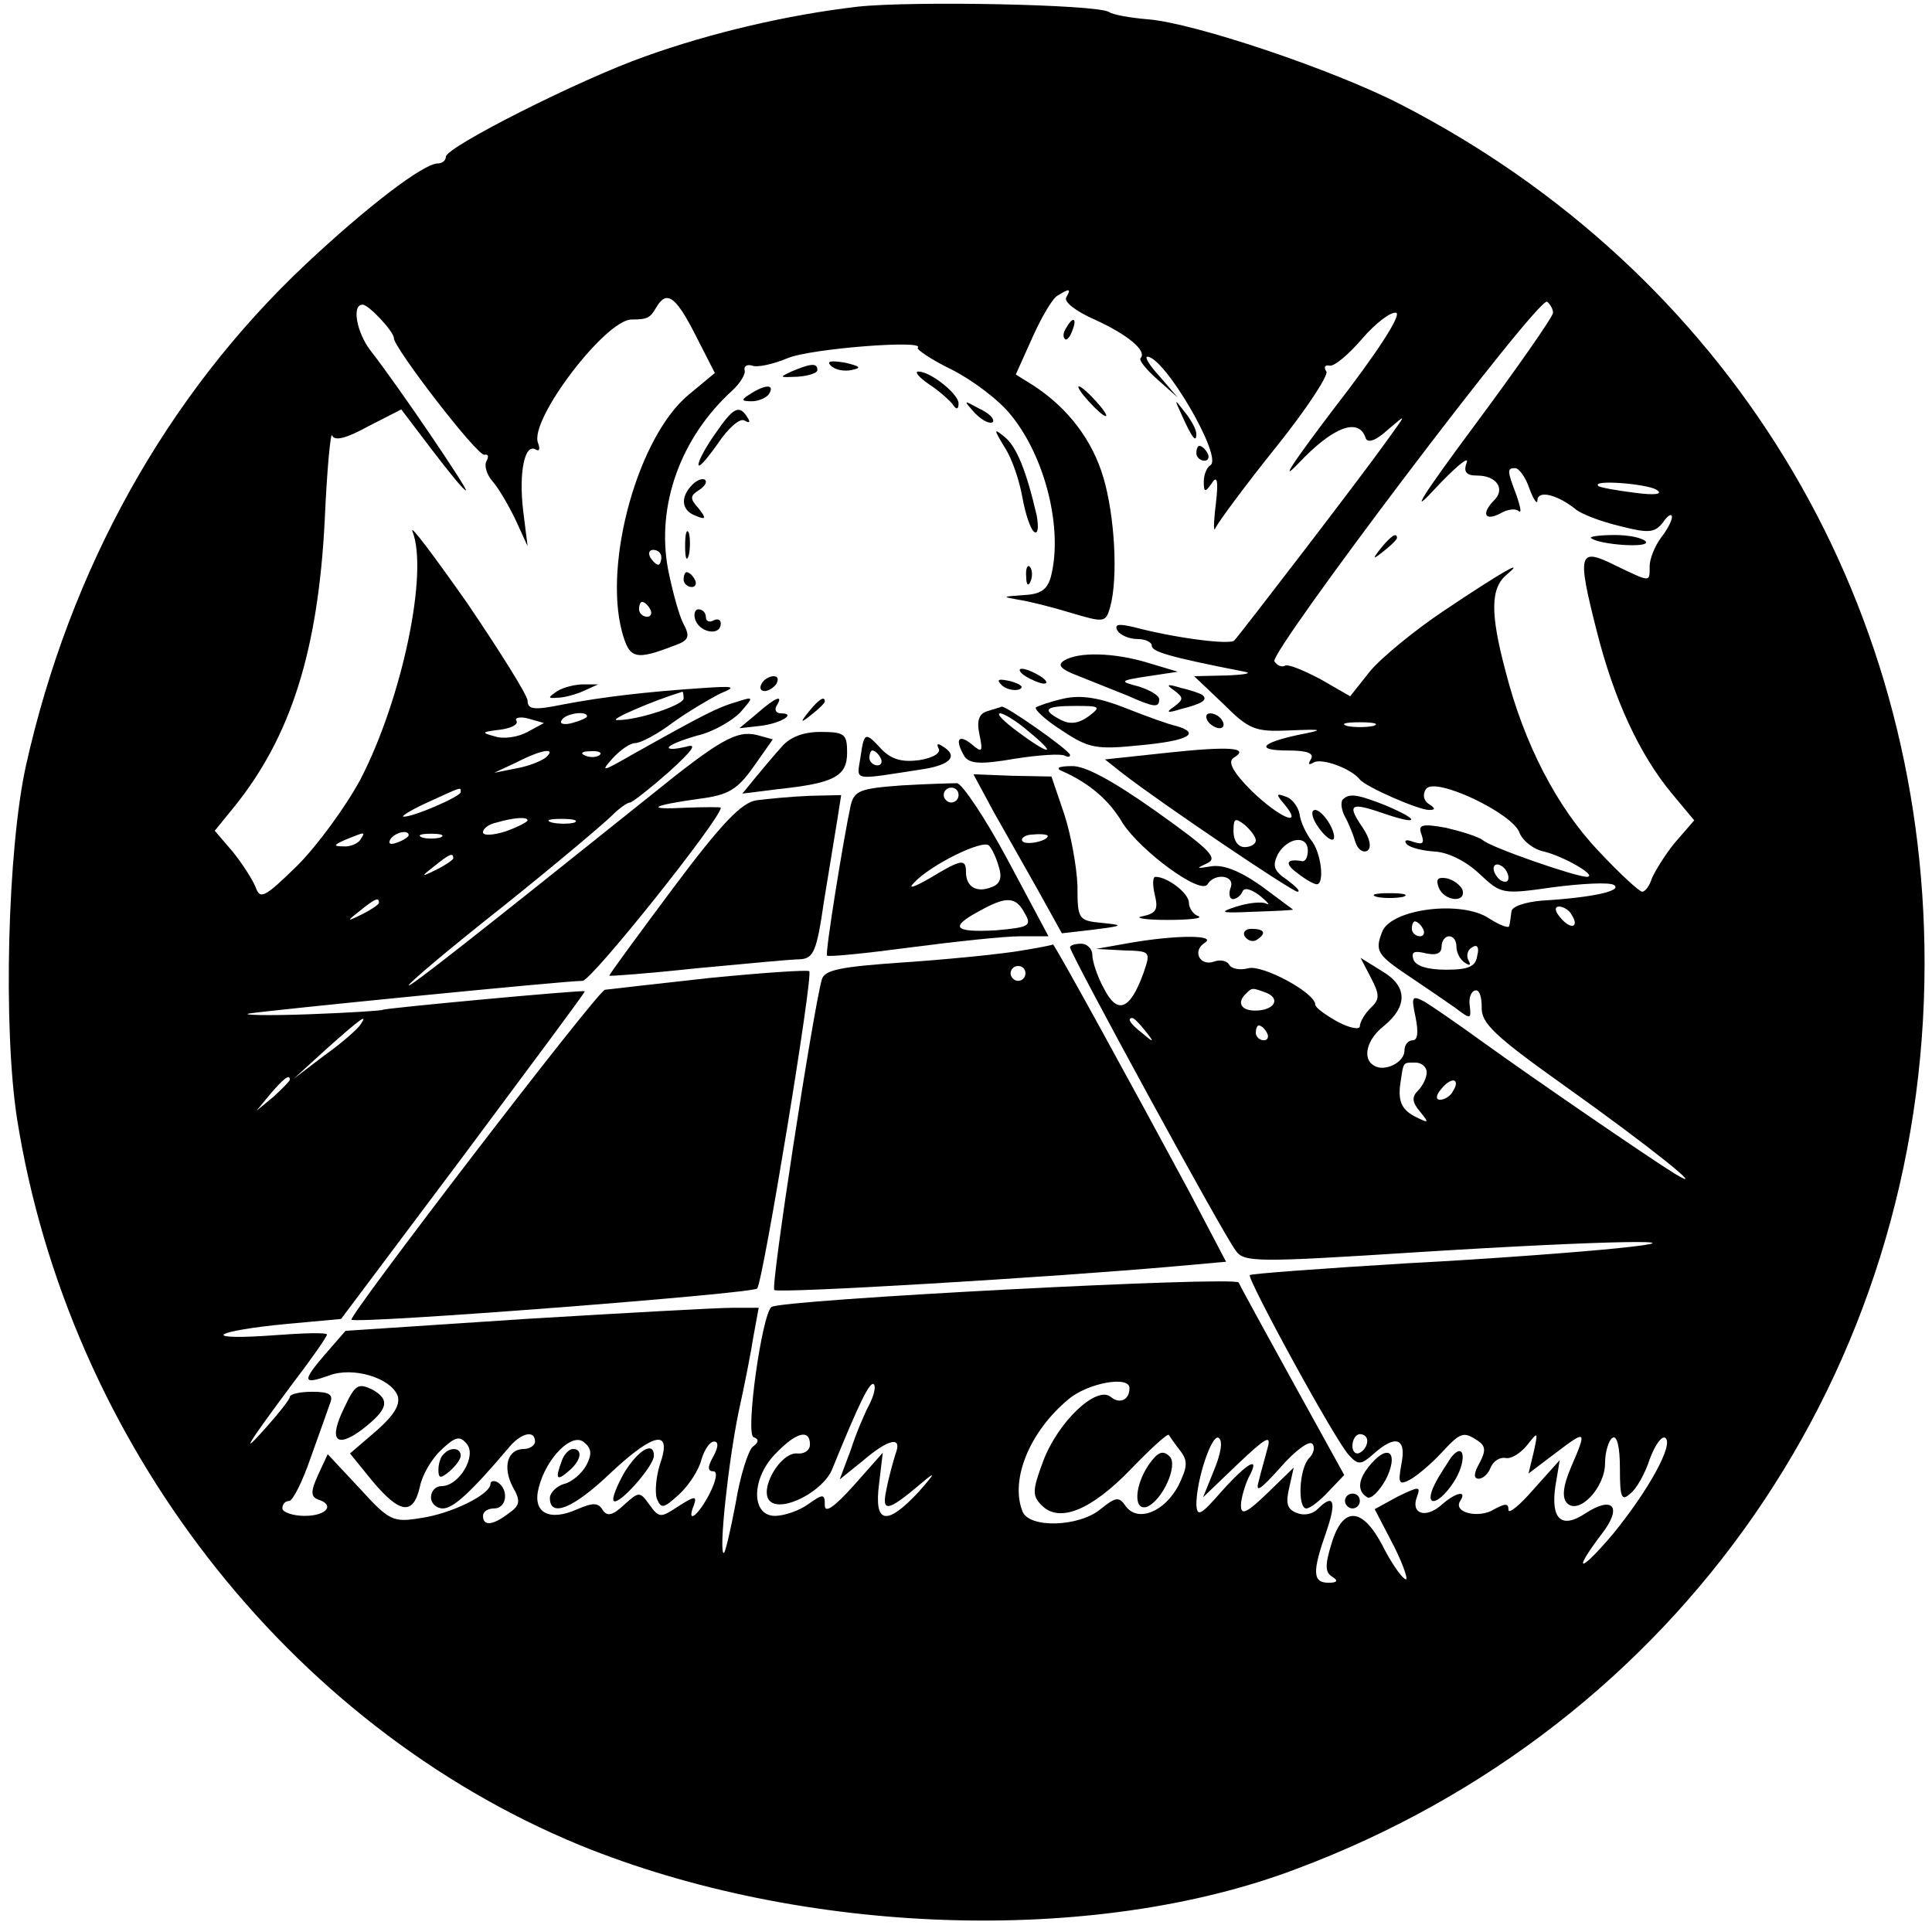 <?xml version="1.0" standalone="no"?>
<!DOCTYPE svg PUBLIC "-//W3C//DTD SVG 20010904//EN"
 "http://www.w3.org/TR/2001/REC-SVG-20010904/DTD/svg10.dtd">
<svg version="1.0" xmlns="http://www.w3.org/2000/svg"
 width="260pt" height="260pt" viewBox="0 0 260 260"
 preserveAspectRatio="xMidYMid meet">
<g transform="translate(0,260) scale(0.1,-0.1)"
fill="#000000" stroke="none">
<path d="M1154 2591 c-94 -11 -197 -35 -286 -67 -88 -31 -268 -122 -268 -135
0 -5 -5 -9 -11 -9 -19 0 -95 -58 -178 -136 -187 -176 -317 -410 -376 -674 -25
-113 -31 -354 -12 -476 69 -434 364 -815 757 -977 299 -122 691 -136 965 -32
515 193 845 670 845 1219 0 496 -266 930 -706 1156 -92 47 -277 109 -339 114
-24 2 -47 6 -53 10 -17 10 -263 15 -338 7z m281 -391 c-4 -6 13 -19 38 -30 44
-20 71 -42 62 -52 -3 -2 7 -15 23 -29 l27 -24 -24 28 c-14 15 -21 27 -17 27
23 0 102 -135 85 -146 -5 -3 -9 -13 -9 -22 0 -15 2 -15 11 -2 7 11 9 3 5 -30
-3 -25 -3 -38 0 -30 4 8 40 57 81 108 41 51 71 97 68 102 -4 6 -2 9 4 8 6 -2
26 15 44 36 18 21 39 37 46 35 7 -3 -25 -53 -84 -129 -53 -70 -75 -102 -48
-74 47 50 82 63 91 34 3 -7 15 -2 30 12 26 22 25 22 -3 -17 -32 -45 -194 -256
-204 -267 -6 -6 -78 3 -135 18 -21 5 -27 4 -22 -5 4 -6 16 -11 27 -11 10 0 19
-4 19 -9 0 -8 23 -15 125 -35 11 -2 0 -4 -24 -5 l-44 -1 39 -37 c35 -35 43
-38 89 -36 47 2 48 1 12 -6 -51 -11 -58 -21 -13 -21 26 0 35 -4 30 -12 -4 -7
-3 -8 4 -4 11 6 50 -8 62 -23 8 -10 79 -41 93 -41 9 0 9 2 0 8 -7 4 -9 13 -4
20 11 18 118 -33 126 -59 4 -10 18 -22 33 -25 28 -7 74 -34 57 -34 -17 1 -127
39 -139 49 -6 5 -29 12 -50 17 -33 6 -38 4 -33 -9 4 -12 2 -14 -11 -10 -10 4
-13 2 -9 -3 5 -5 22 -9 38 -10 18 -1 42 -13 60 -30 29 -27 30 -28 99 -18 39 5
76 7 82 3 12 -8 -30 -17 -97 -21 -23 -2 -41 -8 -41 -15 -1 -7 -2 -16 -3 -19 0
-4 -13 1 -27 10 -37 25 -132 13 -144 -18 -10 -26 -7 -31 38 -61 21 -14 47 -32
60 -41 21 -16 22 -16 20 2 -2 11 2 20 7 21 6 2 9 -9 9 -22 -1 -22 17 -39 114
-108 111 -79 196 -147 145 -116 -34 21 -190 128 -258 177 -33 24 -68 48 -78
54 -17 9 -18 7 -12 -21 4 -20 3 -31 -4 -31 -6 0 -11 -6 -11 -14 0 -16 -27 -29
-41 -20 -16 9 -10 35 13 53 33 27 32 54 -2 74 l-29 18 14 -27 c12 -23 12 -29
-1 -41 -8 -8 -14 -19 -14 -24 0 -5 -13 -3 -30 6 -16 9 -30 19 -30 23 0 16 -71
54 -90 49 -11 -3 -23 -1 -26 5 -3 5 -12 7 -20 4 -19 -7 -30 14 -13 25 18 11
-38 11 -101 0 l-45 -8 37 -2 c36 -1 37 -1 27 -30 -18 -50 -35 -57 -53 -22 -9
16 -16 37 -16 46 0 8 -7 15 -15 15 -8 0 -15 -2 -15 -5 0 -8 207 -388 223 -408
11 -16 28 -16 247 -2 255 16 394 18 265 5 -38 -4 -164 -14 -280 -20 -115 -7
-211 -14 -213 -16 -5 -3 117 -227 134 -243 12 -13 16 -12 32 2 30 27 45 22 38
-13 -5 -27 -3 -29 12 -21 9 5 28 21 41 35 27 29 30 30 50 17 10 -7 11 -13 2
-30 -8 -14 -8 -21 -1 -21 6 0 13 7 16 15 4 9 12 14 20 13 7 -2 20 6 29 17 15
19 15 19 9 -9 l-7 -29 37 28 c41 31 42 31 20 -20 -11 -26 -12 -41 -5 -48 16
-16 51 21 51 54 0 15 5 31 10 34 6 4 10 -12 10 -41 0 -39 2 -45 14 -34 8 6 20
27 26 46 7 19 16 32 21 29 12 -8 -22 -70 -70 -129 -45 -53 -56 -54 -16 -1 29
37 16 53 -22 28 -32 -21 -46 -7 -40 36 l6 36 -35 -39 c-19 -22 -34 -34 -34
-28 0 9 -4 9 -19 1 -20 -13 -56 -5 -46 11 10 15 -6 12 -26 -6 -21 -18 -41 -11
-32 12 5 14 3 14 -26 0 l-31 -17 26 -50 c14 -28 20 -48 15 -44 -6 3 -20 24
-31 46 -27 51 -53 52 -68 2 -9 -29 -9 -39 1 -45 8 -5 7 -8 -5 -8 -22 0 -22 15
-3 69 14 41 10 52 -12 30 -7 -7 -19 -9 -28 -5 -13 5 -15 13 -10 34 l6 27 -35
-34 c-28 -27 -36 -31 -36 -17 0 9 5 26 10 37 17 31 0 22 -36 -18 -28 -32 -33
-35 -34 -18 0 34 21 96 30 90 6 -4 3 -21 -6 -43 l-15 -37 47 45 c37 35 45 40
40 22 -3 -12 -9 -32 -12 -45 -5 -17 2 -12 29 18 19 22 39 37 43 32 4 -4 2 -13
-4 -19 -14 -14 -16 -68 -4 -68 5 0 18 10 30 23 l21 22 -69 125 c-38 69 -71
129 -73 134 -3 9 -618 -23 -629 -33 -13 -12 -35 -170 -24 -175 8 -3 7 -7 -1
-13 -6 -5 -17 -39 -23 -76 -7 -37 -14 -67 -16 -67 -7 0 6 122 20 190 8 36 17
82 20 102 l7 38 -36 0 c-20 0 -145 -7 -278 -15 l-242 -16 -27 -31 c-32 -37
-31 -42 5 -29 32 12 82 -3 92 -27 4 -12 -4 -26 -29 -48 l-35 -30 30 -37 c37
-44 55 -47 64 -8 3 16 16 38 29 50 19 18 25 19 34 8 14 -16 -10 -57 -34 -57
-8 0 -14 -7 -14 -15 0 -8 7 -15 16 -15 14 0 38 22 88 81 17 21 36 25 36 9 0
-5 -7 -10 -15 -10 -22 0 -29 -24 -15 -51 11 -19 10 -25 -6 -36 -21 -16 -34
-17 -34 -3 0 6 7 10 15 10 17 0 20 25 5 35 -5 3 -10 2 -10 -2 0 -14 -52 -40
-94 -46 -37 -6 -42 -4 -82 40 l-43 46 -13 -28 c-10 -22 -10 -29 0 -33 23 -7
12 -22 -18 -22 -16 0 -30 5 -30 10 0 6 4 10 9 10 5 0 18 26 29 58 11 31 23 64
26 73 5 12 0 16 -24 16 -16 0 -30 -3 -30 -7 0 -3 -14 -21 -31 -40 -38 -43 -27
-25 34 57 26 34 47 64 47 67 0 3 -33 2 -72 -1 -40 -3 -70 -3 -67 1 4 4 40 10
82 14 l76 7 165 220 c90 121 164 220 163 221 -3 2 -272 -23 -272 -25 0 -1 -45
-4 -100 -6 -55 -2 -91 -1 -80 1 23 4 425 44 449 44 12 0 186 218 186 233 0 1
-21 1 -47 0 -56 -3 -47 3 18 12 39 5 51 12 73 43 l26 37 -22 6 c-27 6 -49 -6
-143 -82 -236 -189 -325 -259 -325 -255 0 3 57 51 128 107 70 56 135 111 145
121 10 10 21 18 25 18 4 1 27 19 52 41 33 30 39 39 23 34 -13 -3 -23 -4 -23
-1 0 3 17 10 38 16 22 5 47 20 58 31 19 22 19 22 -6 14 -24 -7 -42 -16 -140
-71 -40 -23 -42 -23 -26 -5 11 12 24 21 31 21 7 0 30 12 51 28 21 15 50 32 64
39 22 9 18 10 -25 7 -75 -5 -135 -12 -187 -22 -39 -8 -48 -7 -48 5 0 7 -37 66
-81 131 -45 64 -78 108 -74 97 22 -55 -14 -226 -70 -334 -20 -37 -58 -89 -85
-116 -44 -43 -50 -46 -56 -29 -4 10 -18 32 -31 48 l-24 28 26 32 c76 94 113
209 122 386 3 69 8 120 10 114 3 -8 19 -4 48 12 l45 23 41 -54 c23 -30 43 -55
46 -55 4 0 -90 139 -129 189 -18 24 -25 61 -10 61 8 0 42 -36 42 -45 0 -13
113 -160 122 -157 5 1 6 -2 3 -8 -4 -6 0 -19 8 -28 8 -9 22 -33 31 -52 l16
-35 -6 48 c-6 51 2 91 17 82 5 -3 6 1 3 9 -12 31 91 166 126 166 21 0 25 2 33
16 14 24 26 16 53 -37 l26 -51 -35 -29 c-68 -56 -115 -225 -90 -319 10 -37 18
-39 70 -19 20 7 22 12 13 29 -6 11 -15 44 -21 74 -16 86 17 177 86 240 11 10
19 23 17 28 -1 5 3 8 10 6 7 -3 29 2 48 10 31 13 187 25 175 14 -2 -2 18 -16
45 -29 28 -14 64 -41 80 -61 47 -57 71 -155 54 -219 -5 -17 -14 -23 -38 -24
-27 -2 -28 -2 -6 -6 14 -2 46 -10 72 -18 44 -13 46 -13 52 8 11 40 6 123 -9
174 -15 51 -48 94 -94 124 l-24 15 22 49 c12 27 27 53 34 57 16 10 19 10 12
-2z m655 -21 c0 -5 -48 -74 -106 -152 -69 -93 -88 -123 -55 -87 28 30 48 47
45 38 -5 -13 -1 -18 14 -18 26 0 38 -18 23 -33 -18 -18 -13 -29 8 -18 10 6 21
7 25 3 4 -3 2 6 -3 21 -13 34 -13 37 -2 37 5 0 14 -12 19 -27 6 -16 11 -23 11
-16 1 14 27 7 51 -12 8 -7 35 -17 60 -23 39 -10 47 -9 58 5 6 9 12 13 12 7 0
-5 -7 -18 -15 -28 -8 -11 -15 -28 -15 -38 0 -22 2 -22 -46 1 -50 25 -52 17
-25 -89 23 -91 57 -165 101 -218 l30 -36 -26 -30 c-14 -17 -27 -39 -31 -48 -3
-10 -9 -18 -13 -18 -4 0 -31 25 -59 55 -56 59 -100 144 -125 242 -21 79 -20
112 2 130 26 22 -6 4 -85 -49 -39 -26 -84 -63 -99 -81 l-27 -34 -40 23 c-23
12 -44 21 -48 18 -4 -2 -10 0 -14 6 -7 12 355 491 367 484 4 -3 8 -10 8 -15z
m139 -238 c10 -6 -1 -8 -30 -4 -24 3 -46 7 -48 9 -10 9 65 3 78 -5z m-1339
-91 c0 -5 -2 -10 -4 -10 -3 0 -8 5 -11 10 -3 6 -1 10 4 10 6 0 11 -4 11 -10z
m-15 -70 c3 -5 1 -10 -4 -10 -6 0 -11 5 -11 10 0 6 2 10 4 10 3 0 8 -4 11 -10z
m45 -120 c0 -9 -64 -30 -90 -29 -11 0 46 25 88 38 1 1 2 -3 2 -9z m-210 -45
c-13 -7 -32 -10 -44 -6 -19 5 -18 6 7 9 15 2 25 7 22 12 -3 4 5 6 16 3 l21 -6
-22 -12z m80 21 c0 -2 -9 -6 -20 -9 -11 -3 -18 -1 -14 4 5 9 34 13 34 5z
m1058 -13 c-10 -2 -26 -2 -35 0 -10 3 -2 5 17 5 19 0 27 -2 18 -5z m-1113 -42
c-6 -5 -23 -12 -40 -15 l-30 -6 30 14 c35 18 54 20 40 7z m72 3 c-3 -3 -12 -4
-19 -1 -8 3 -5 6 6 6 11 1 17 -2 13 -5z m-187 -50 c0 -6 -65 -34 -77 -33 -4 0
10 9 32 19 48 22 45 21 45 14z m90 -38 c0 -2 -13 -9 -30 -15 -16 -5 -30 -6
-30 -1 0 5 8 11 18 13 24 7 42 8 42 3z m63 -3 c-7 -2 -21 -2 -30 0 -10 3 -4 5
12 5 17 0 24 -2 18 -5z m-288 -23 c-3 -5 -14 -10 -23 -9 -14 0 -13 2 3 9 27
11 27 11 20 0z m65 6 c0 -2 -7 -7 -16 -10 -8 -3 -12 -2 -9 4 6 10 25 14 25 6z
m43 -3 c-7 -2 -19 -2 -25 0 -7 3 -2 5 12 5 14 0 19 -2 13 -5z m17 -28 c0 -2
-10 -9 -22 -15 -22 -11 -22 -10 -4 4 21 17 26 19 26 11z m1420 -26 c0 -6 -4
-7 -10 -4 -5 3 -10 11 -10 16 0 6 5 7 10 4 6 -3 10 -11 10 -16z m-1520 -34 c0
-2 -10 -9 -22 -15 -22 -11 -22 -10 -4 4 21 17 26 19 26 11z m1605 -16 c11 -17
-1 -21 -15 -4 -8 9 -8 15 -2 15 6 0 14 -5 17 -11z m-200 -19 c3 -5 1 -10 -4
-10 -6 0 -11 5 -11 10 0 6 2 10 4 10 3 0 8 -4 11 -10z m45 -24 c0 -8 5 -18 12
-22 6 -4 8 -3 4 4 -3 6 -1 14 5 17 7 5 10 0 7 -11 -2 -15 -12 -19 -42 -19 -25
0 -41 5 -44 14 -3 10 1 12 17 8 14 -3 21 0 21 9 0 8 5 14 10 14 6 0 10 -6 10
-14z m-256 -62 c20 -8 11 -24 -15 -24 -19 0 -25 11 -12 23 8 8 8 8 27 1z
m-1219 -43 c-3 -5 -24 -24 -48 -41 l-42 -32 45 41 c46 41 56 48 45 32z m1056
-8 c13 -16 12 -17 -3 -4 -17 13 -22 21 -14 21 2 0 10 -8 17 -17z m164 -3 c3
-5 1 -10 -4 -10 -6 0 -11 5 -11 10 0 6 2 10 4 10 3 0 8 -4 11 -10z m215 -53
c0 -7 -5 -18 -12 -25 -8 -8 -8 -15 3 -28 13 -16 12 -16 -8 -6 -16 9 -21 19
-19 40 5 34 3 32 21 32 8 0 15 -6 15 -13z m-1530 -10 c0 -2 -10 -12 -22 -23
l-23 -19 19 23 c18 21 26 27 26 19z m1565 -16 c-3 -6 -11 -11 -17 -11 -6 0 -6
6 2 15 14 17 26 13 15 -4z m-785 -421 c-6 -11 -18 -39 -25 -61 l-15 -40 31 25
c35 30 54 34 44 9 -3 -10 -9 -31 -12 -47 -7 -32 1 -31 47 8 20 17 19 14 -4
-12 -43 -46 -60 -43 -53 11 l5 42 -39 -44 c-26 -29 -39 -38 -39 -27 0 16 -2
16 -22 2 -12 -9 -33 -16 -45 -16 -33 0 -32 52 2 85 27 28 45 32 45 11 0 -8 -8
-13 -17 -12 -23 2 -52 -49 -37 -64 16 -16 72 13 84 43 37 91 51 119 56 114 3
-3 0 -15 -6 -27z m350 22 c0 -16 -13 -22 -25 -12 -19 16 -71 -33 -91 -86 -15
-40 -15 -47 -2 -60 24 -24 67 -6 120 49 27 28 49 48 51 46 1 -2 8 -12 15 -21
11 -14 10 -22 -2 -47 -19 -36 -55 -50 -71 -28 -9 13 -13 13 -34 -4 -29 -24
-96 -26 -105 -3 -17 43 10 108 62 151 26 22 82 32 82 15z m-731 -104 c-6 -11
-20 -23 -30 -25 -10 -3 -19 -12 -19 -19 0 -27 32 -14 83 35 58 54 82 58 65 10
-5 -16 -7 -37 -4 -46 6 -14 9 -13 30 6 14 13 27 34 30 47 4 13 11 24 17 24 6
0 6 -7 -1 -20 -8 -14 -8 -20 0 -20 6 0 4 -12 -5 -30 -16 -31 -32 -42 -21 -15
4 12 1 12 -21 -2 -24 -16 -26 -16 -39 2 -13 18 -14 18 -34 0 -16 -15 -23 -16
-29 -7 -6 10 -13 10 -34 1 -38 -17 -61 -5 -52 29 10 40 45 75 61 61 10 -8 11
-16 3 -31z m1051 33 c0 -6 -4 -13 -10 -16 -5 -3 -10 1 -10 9 0 9 5 16 10 16 6
0 10 -4 10 -9z"/>
<path d="M1435 2159 c-4 -6 -5 -12 -2 -15 2 -3 7 2 10 11 7 17 1 20 -8 4z"/>
<path d="M1118 2108 c6 -6 18 -8 28 -6 14 3 12 5 -9 10 -19 3 -25 2 -19 -4z"/>
<path d="M1065 2100 c-17 -8 -16 -8 8 -7 15 1 27 5 27 9 0 10 -9 9 -35 -2z"/>
<path d="M1250 2083 c14 -9 28 -22 32 -27 5 -8 8 -7 8 1 0 13 -38 43 -54 43
-6 0 1 -8 14 -17z"/>
<path d="M1010 2070 c-13 -8 -13 -10 2 -10 9 0 20 5 23 10 8 13 -5 13 -25 0z"/>
<path d="M1465 2060 c10 -11 20 -20 23 -20 3 0 -3 9 -13 20 -10 11 -20 20 -23
20 -3 0 3 -9 13 -20z"/>
<path d="M1312 2044 c10 -10 20 -15 24 -12 3 4 -5 12 -18 18 -22 12 -22 12 -6
-6z"/>
<path d="M1591 2040 c14 -31 19 -36 19 -24 0 6 -7 19 -16 30 -14 18 -14 18 -3
-6z"/>
<path d="M963 2017 c-13 -18 -23 -37 -23 -42 0 -6 11 7 26 28 14 21 30 35 36
31 7 -4 8 -2 4 4 -11 18 -19 14 -43 -21z"/>
<path d="M1352 1998 c10 -15 20 -45 24 -68 4 -22 11 -43 16 -46 5 -3 6 7 3 23
-14 60 -27 92 -43 105 -15 12 -15 11 0 -14z"/>
<path d="M1610 1990 c0 -5 5 -10 11 -10 5 0 7 5 4 10 -3 6 -8 10 -11 10 -2 0
-4 -4 -4 -10z"/>
<path d="M932 1948 c-17 -17 -15 -35 4 -42 14 -6 15 -4 4 10 -12 13 -11 17 0
24 8 5 12 11 9 14 -3 3 -11 0 -17 -6z"/>
<path d="M922 1865 c0 -16 2 -22 5 -12 2 9 2 23 0 30 -3 6 -5 -1 -5 -18z"/>
<path d="M1381 1824 c0 -11 3 -14 6 -6 3 7 2 16 -1 19 -3 4 -6 -2 -5 -13z"/>
<path d="M920 1820 c0 -5 5 -10 11 -10 5 0 7 5 4 10 -3 6 -8 10 -11 10 -2 0
-4 -4 -4 -10z"/>
<path d="M936 1765 c7 -17 34 -21 34 -4 0 5 -4 7 -10 4 -5 -3 -10 -1 -10 4 0
6 -4 11 -10 11 -5 0 -7 -7 -4 -15z"/>
<path d="M1432 1711 c-10 -6 -4 -12 20 -21 18 -7 47 -19 65 -26 36 -16 43 -17
43 -5 0 5 -12 12 -27 17 -27 7 -27 8 12 14 l40 6 -40 12 c-46 14 -94 15 -113
3z"/>
<path d="M1380 1690 c8 -5 20 -10 25 -10 6 0 3 5 -5 10 -8 5 -19 10 -25 10 -5
0 -3 -5 5 -10z"/>
<path d="M1025 1680 c-3 -5 -2 -10 4 -10 5 0 13 5 16 10 3 6 2 10 -4 10 -5 0
-13 -4 -16 -10z"/>
<path d="M1348 1678 c5 -5 16 -8 23 -6 8 3 3 7 -10 11 -17 4 -21 3 -13 -5z"/>
<path d="M750 1670 c-13 -9 -13 -10 0 -9 8 0 24 4 35 9 l20 9 -20 0 c-11 0
-27 -4 -35 -9z"/>
<path d="M1580 1671 c13 -10 13 -12 0 -22 -12 -8 -9 -9 10 -3 28 7 35 12 29
18 -2 2 -15 7 -29 10 -19 6 -22 5 -10 -3z"/>
<path d="M1432 1660 c-18 -4 -35 -10 -38 -12 -2 -3 13 -17 35 -31 36 -24 46
-26 105 -20 65 6 83 16 49 26 -10 2 -40 13 -68 24 -35 14 -60 18 -83 13z m33
-24 c-14 -10 -25 -11 -37 -5 -27 14 -22 19 19 19 34 0 35 -1 18 -14z"/>
<path d="M1019 1640 l-24 -20 27 3 c28 3 51 17 29 17 -7 0 -9 5 -6 10 10 16
-1 12 -26 -10z"/>
<path d="M1089 1643 c-13 -16 -12 -17 4 -4 9 7 17 15 17 17 0 8 -8 3 -21 -13z"/>
<path d="M1329 1643 c-11 -3 -15 -12 -11 -31 5 -24 4 -26 -11 -13 -18 14 -22
5 -9 -17 7 -10 22 -11 68 -3 32 5 62 7 67 4 4 -2 7 -2 7 1 0 6 -87 67 -92 65
-2 -1 -10 -3 -19 -6z m56 -28 c39 -32 28 -32 -15 0 -19 14 -30 25 -24 25 5 0
23 -11 39 -25z"/>
<path d="M1625 1630 c3 -5 11 -10 16 -10 6 0 7 5 4 10 -3 6 -11 10 -16 10 -6
0 -7 -4 -4 -10z"/>
<path d="M1052 1595 c-10 -11 -26 -30 -35 -41 l-18 -22 48 6 c75 8 93 17 93
49 0 25 -3 28 -36 28 -23 0 -41 -7 -52 -20z"/>
<path d="M1158 1581 c-5 -33 -13 -31 85 -16 37 6 47 18 25 31 -6 4 -8 3 -5 -3
4 -6 -7 -13 -26 -16 -23 -3 -37 1 -50 14 -23 25 -24 24 -29 -10z m27 -1 c3 -5
1 -10 -4 -10 -6 0 -11 5 -11 10 0 6 2 10 4 10 3 0 8 -4 11 -10z"/>
<path d="M1571 1587 l-84 -9 24 -19 c53 -41 228 -159 235 -159 5 0 -2 7 -14
16 -18 12 -20 19 -12 35 13 22 40 26 40 4 0 -8 -3 -14 -7 -14 -22 4 -25 -3 -7
-16 10 -8 22 -15 26 -15 11 0 6 44 -8 60 -6 8 -14 24 -15 34 -2 11 -11 22 -19
24 -13 5 -13 3 -1 -11 26 -32 -8 -17 -45 19 -25 25 -32 39 -24 44 23 14 -5 16
-89 7z m119 -118 c0 -5 -7 -9 -15 -9 -9 0 -15 9 -15 21 0 18 2 19 15 9 8 -7
15 -16 15 -21z"/>
<path d="M1430 1562 c36 -16 63 -39 81 -70 25 -38 105 -97 114 -82 10 16 38
12 31 -5 -3 -8 -1 -15 3 -15 5 0 11 5 13 10 2 6 11 4 23 -5 11 -9 15 -14 9
-11 -6 3 -24 1 -40 -4 -25 -8 -21 -9 23 -7 29 1 53 2 53 3 0 0 -20 15 -43 32
-30 21 -52 29 -68 26 -19 -3 -20 -3 -5 4 16 7 5 18 -68 70 -58 41 -96 62 -114
61 -18 0 -22 -3 -12 -7z"/>
<path d="M1338 1506 c16 -28 43 -76 60 -106 l31 -56 43 5 c40 5 41 6 11 9 -32
3 -33 5 -33 50 -1 26 -9 70 -18 97 l-17 50 -53 1 -52 2 28 -52z m72 -31 c0 -7
-30 -13 -34 -7 -3 4 4 9 15 9 10 1 19 0 19 -2z"/>
<path d="M1213 1543 c-55 -4 -63 -7 -68 -26 -10 -46 -35 -201 -32 -203 2 -2
52 3 112 11 61 8 127 15 148 15 l38 0 -55 103 c-30 56 -61 102 -68 103 -7 0
-41 -1 -75 -3z m77 -13 c0 -5 -4 -10 -10 -10 -5 0 -10 5 -10 10 0 6 5 10 10
10 6 0 10 -4 10 -10z m54 -96 c5 -15 2 -24 -10 -28 -20 -8 -34 1 -34 20 0 19
-6 18 -49 -8 -21 -12 -30 -15 -21 -6 22 24 93 59 101 50 4 -4 10 -17 13 -28z
m35 -63 c10 -17 6 -19 -39 -23 -56 -3 -63 4 -22 26 36 20 49 20 61 -3z"/>
<path d="M1018 1523 c-20 -3 -47 -31 -112 -118 -47 -63 -86 -116 -86 -118 0
-1 53 3 118 10 64 6 127 12 138 12 19 1 23 10 33 79 7 42 15 92 18 110 l5 32
-43 -1 c-24 -1 -56 -4 -71 -6z"/>
<path d="M1807 1524 c-3 -3 -2 -14 3 -23 5 -9 11 -24 14 -34 3 -10 10 -15 16
-12 6 4 4 16 -6 31 -22 32 -17 35 29 19 47 -16 49 -9 2 11 -38 15 -49 17 -58
8z"/>
<path d="M1772 1490 c7 -11 16 -20 21 -20 4 0 3 9 -3 20 -6 11 -15 20 -20 20
-6 0 -5 -9 2 -20z"/>
<path d="M1554 1396 c5 -20 2 -25 -16 -29 -13 -2 2 -5 32 -5 30 0 49 2 43 5
-7 2 -13 11 -13 18 0 13 -29 35 -45 35 -4 0 -4 -11 -1 -24z"/>
<path d="M1936 1406 c7 -19 38 -22 32 -3 -3 6 -12 13 -21 15 -12 2 -15 -1 -11
-12z"/>
<path d="M1853 1393 c9 -2 25 -2 35 0 9 3 1 5 -18 5 -19 0 -27 -2 -17 -5z"/>
<path d="M1675 1340 c4 -6 11 -8 16 -5 14 9 11 15 -7 15 -8 0 -12 -5 -9 -10z"/>
<path d="M1370 1320 c-25 -4 -93 -11 -152 -15 -87 -6 -108 -10 -112 -23 -12
-43 -69 -413 -64 -418 5 -5 372 17 541 32 l67 6 -51 97 c-76 141 -180 331
-182 330 -1 -1 -22 -5 -47 -9z m10 -30 c0 -5 -4 -10 -10 -10 -5 0 -10 5 -10
10 0 6 5 10 10 10 6 0 10 -4 10 -10z"/>
<path d="M956 1284 c-72 -8 -135 -15 -142 -16 -11 -3 -346 -440 -341 -444 8
-6 540 35 546 42 8 10 76 423 70 427 -2 2 -62 -2 -133 -9z"/>
<path d="M463 705 c-21 -43 -11 -55 24 -29 35 27 39 40 14 54 -19 9 -23 7 -38
-25z"/>
<path d="M597 643 c-4 -3 -7 -13 -7 -21 0 -12 3 -12 15 -2 8 7 15 16 15 21 0
11 -14 12 -23 2z"/>
<path d="M1846 631 c-18 -20 -21 -37 -6 -46 5 -3 16 8 25 24 17 34 5 49 -19
22z"/>
<path d="M1953 639 c-5 -8 -16 -24 -22 -36 -16 -32 4 -30 25 2 18 27 16 57 -3
34z"/>
<path d="M1810 580 c0 -5 5 -10 10 -10 6 0 10 5 10 10 0 6 -4 10 -10 10 -5 0
-10 -4 -10 -10z"/>
<path d="M1859 1863 c-13 -16 -12 -17 4 -4 9 7 17 15 17 17 0 8 -8 3 -21 -13z"/>
<path d="M2141 1876 c10 -9 79 -14 74 -5 -4 5 -22 9 -42 9 -20 0 -34 -2 -32
-4z"/>
<path d="M1546 629 c-19 -28 -21 -62 -3 -57 21 8 43 56 31 68 -9 9 -16 6 -28
-11z"/>
<path d="M756 634 c-9 -24 -7 -28 9 -14 17 14 20 30 6 30 -5 0 -12 -7 -15 -16z"/>
<path d="M840 618 c-10 -18 -17 -35 -14 -38 7 -6 54 47 54 61 0 20 -21 8 -40
-23z"/>
</g>
</svg>
